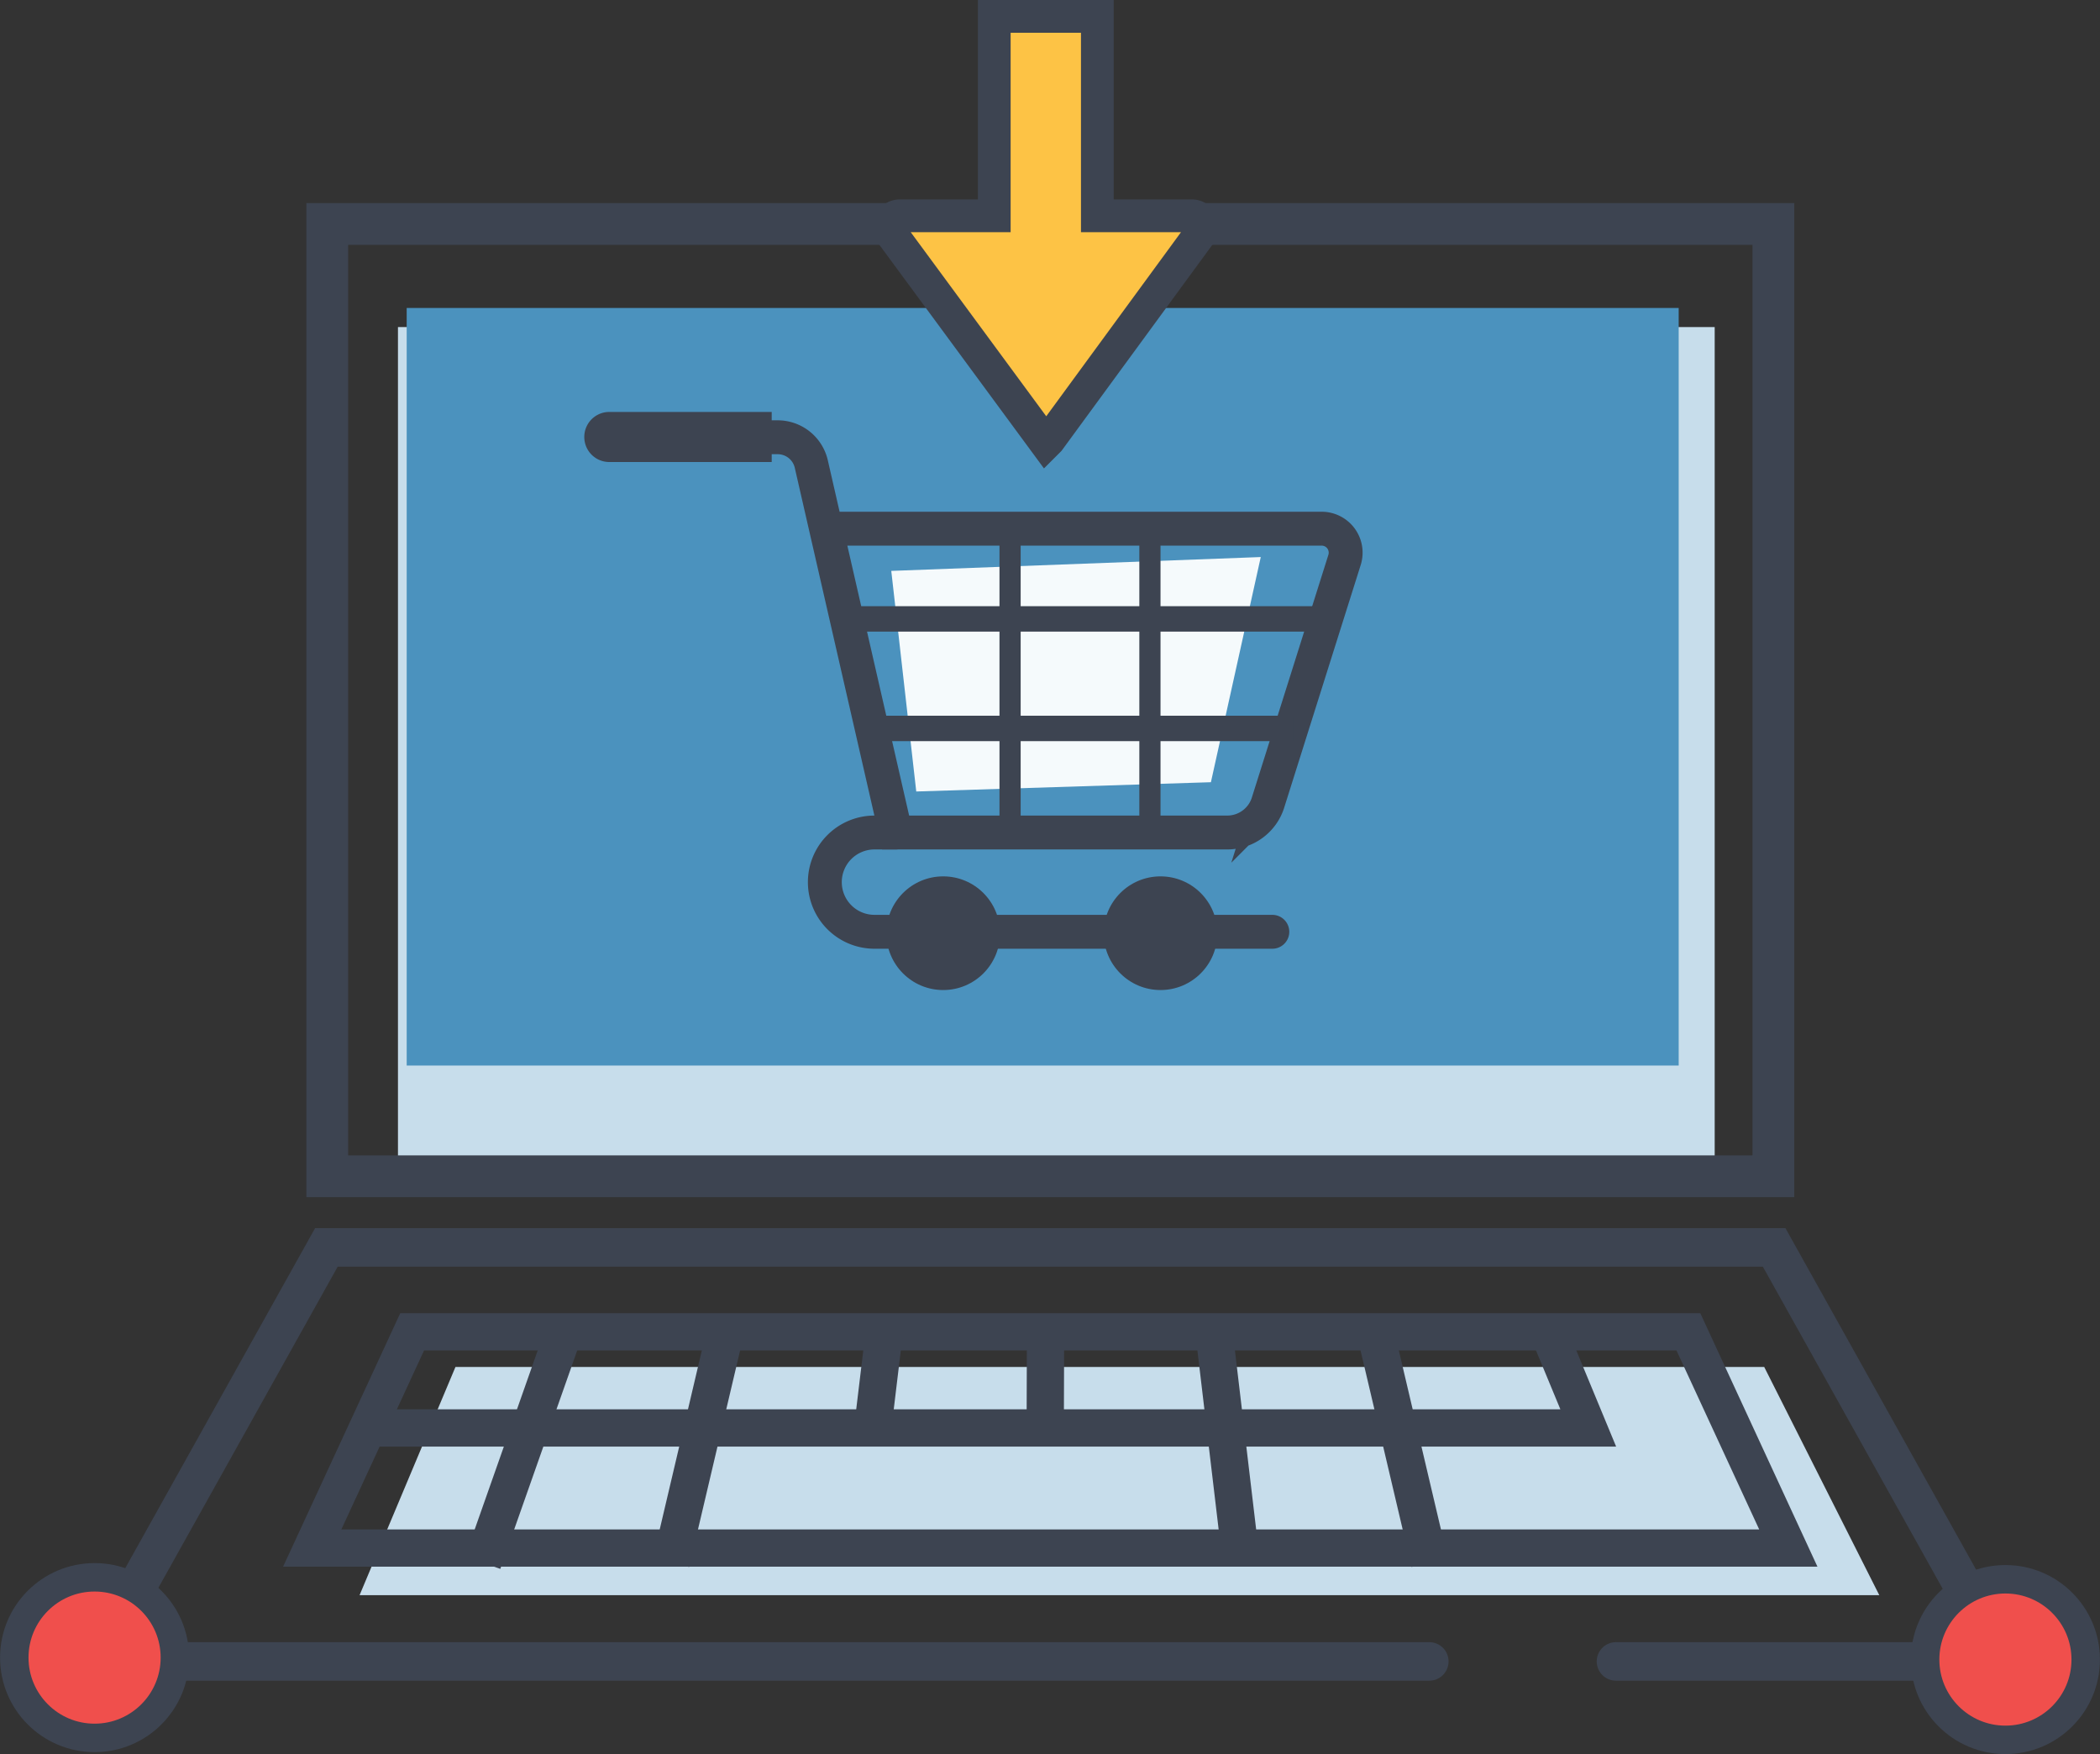 <svg xmlns="http://www.w3.org/2000/svg" width="192.5" height="160.79" viewBox="0 0 192.5 160.79">
  <rect x="0" y="0" width="192.5" height="160.79" fill="#333333" stroke="none"/>
  <g>
    <rect x="52.03" y="35.22" width="87.39" height="55.35" style="fill: #fdc345"/>
    <g>
      <polygon points="157.18 109.46 157.18 109.46 36.48 109.46 36.48 109.46 36.48 29.98 36.48 29.98 157.18 29.98 157.18 29.98 157.18 109.46" style="fill: #c7ddeb"/>
      <polygon points="172.27 146.22 32.96 146.22 41.75 125.3 161.72 125.3 172.27 146.22" style="fill: #c7ddeb"/>
      <polygon points="163.93 141.9 28.62 141.9 37.78 122.08 154.77 122.08 163.93 141.9" style="fill: none;stroke: #3d4451;stroke-miterlimit: 10;stroke-width: 3.415px"/>
      <polygon points="162.56 107.82 162.56 107.82 30 107.82 30 107.82 30 20.53 30 20.53 162.56 20.53 162.56 20.53 162.56 107.82" style="fill: none;stroke: #3d4451;stroke-miterlimit: 10;stroke-width: 3.831px"/>
      <polyline points="131.02 152.29 8.73 152.29 29.92 114.34 29.92 114.34 162.63 114.34 162.63 114.34 183.82 152.29 183.82 152.29 148.13 152.29" style="fill: none;stroke: #3d4451;stroke-linecap: round;stroke-miterlimit: 10;stroke-width: 3.53px"/>
      <path d="M37.28,28.23V97.67h116.6V28.23Z" style="fill: #4b92be"/>
      <polyline points="33.24 130.89 145.59 130.89 142.31 122.97" style="fill: none;stroke: #3d4451;stroke-miterlimit: 10;stroke-width: 3.415px"/>
      <line x1="51.7" y1="122.08" x2="44.25" y2="143.24" style="fill: none;stroke: #3d4451;stroke-miterlimit: 10;stroke-width: 3.415px"/>
      <line x1="66.49" y1="122.08" x2="61.51" y2="143.24" style="fill: none;stroke: #3d4451;stroke-miterlimit: 10;stroke-width: 3.415px"/>
      <line x1="81.06" y1="122.08" x2="79.86" y2="132.06" style="fill: none;stroke: #3d4451;stroke-miterlimit: 10;stroke-width: 3.415px"/>
      <line x1="95.84" y1="122.08" x2="95.81" y2="132.06" style="fill: none;stroke: #3d4451;stroke-miterlimit: 10;stroke-width: 3.415px"/>
      <line x1="111.28" y1="122.08" x2="113.79" y2="143.24" style="fill: none;stroke: #3d4451;stroke-miterlimit: 10;stroke-width: 3.415px"/>
      <line x1="126.07" y1="122.08" x2="131.05" y2="143.24" style="fill: none;stroke: #3d4451;stroke-miterlimit: 10;stroke-width: 3.415px"/>
    </g>
    <polyline points="83.99 72.55 81.7 52.33 115.57 51.06 111 71.7" style="fill: #f5fafc"/>
    <g>
      <g>
        <path d="M75.61,48.46h45.54a2.2,2.2,0,0,1,2.11,2.83l-7,22.2a3.92,3.92,0,0,1-3.76,2.82H82.1L74.37,42.54a3.16,3.16,0,0,0-3.08-2.46H67.68" style="fill: none;stroke: #3d4451;stroke-miterlimit: 10;stroke-width: 3.106px"/>
        <line x1="92.59" y1="49.05" x2="92.59" y2="76.31" style="fill: none;stroke: #3d4451;stroke-miterlimit: 10;stroke-width: 1.941px"/>
        <line x1="105.41" y1="49.05" x2="105.41" y2="76.31" style="fill: none;stroke: #3d4451;stroke-miterlimit: 10;stroke-width: 1.941px"/>
        <path d="M82.1,76.31H80.16a4.55,4.55,0,0,0-4.55,4.55h0a4.55,4.55,0,0,0,4.55,4.55h36.47" style="fill: none;stroke: #3d4451;stroke-linecap: round;stroke-miterlimit: 10;stroke-width: 3.106px"/>
        <line x1="77.27" y1="56.73" x2="121.66" y2="56.73" style="fill: none;stroke: #3d4451;stroke-miterlimit: 10;stroke-width: 2.33px"/>
        <line x1="79.76" y1="66.77" x2="118.51" y2="66.77" style="fill: none;stroke: #3d4451;stroke-miterlimit: 10;stroke-width: 2.33px"/>
        <path d="M55.85,37.76H70.74v4.59H55.85a2.29,2.29,0,0,1-2.29-2.29h0A2.29,2.29,0,0,1,55.85,37.76Z" style="fill: #3d4451"/>
        <circle cx="86.46" cy="85.54" r="5.21" style="fill: #3d4451"/>
        <circle cx="106.38" cy="85.54" r="5.21" style="fill: #3d4451"/>
      </g>
      <path d="M110.07,21.35l-13.91,19-.29.29L81.67,21.35a1,1,0,0,1,.79-1.57h8.68V1.5h9.45V19.78h8.68A1,1,0,0,1,110.07,21.35Z" style="fill: #fdc345;stroke: #3d4451;stroke-miterlimit: 10;stroke-width: 3.002px"/>
    </g>
    <circle cx="8.67" cy="151.94" r="7.36" style="fill: #f04f4c;stroke: #3d4451;stroke-miterlimit: 10;stroke-width: 2.608px"/>
    <circle cx="183.83" cy="152.12" r="7.36" style="fill: #f04f4c;stroke: #3d4451;stroke-miterlimit: 10;stroke-width: 2.608px"/>
  </g>
</svg>
